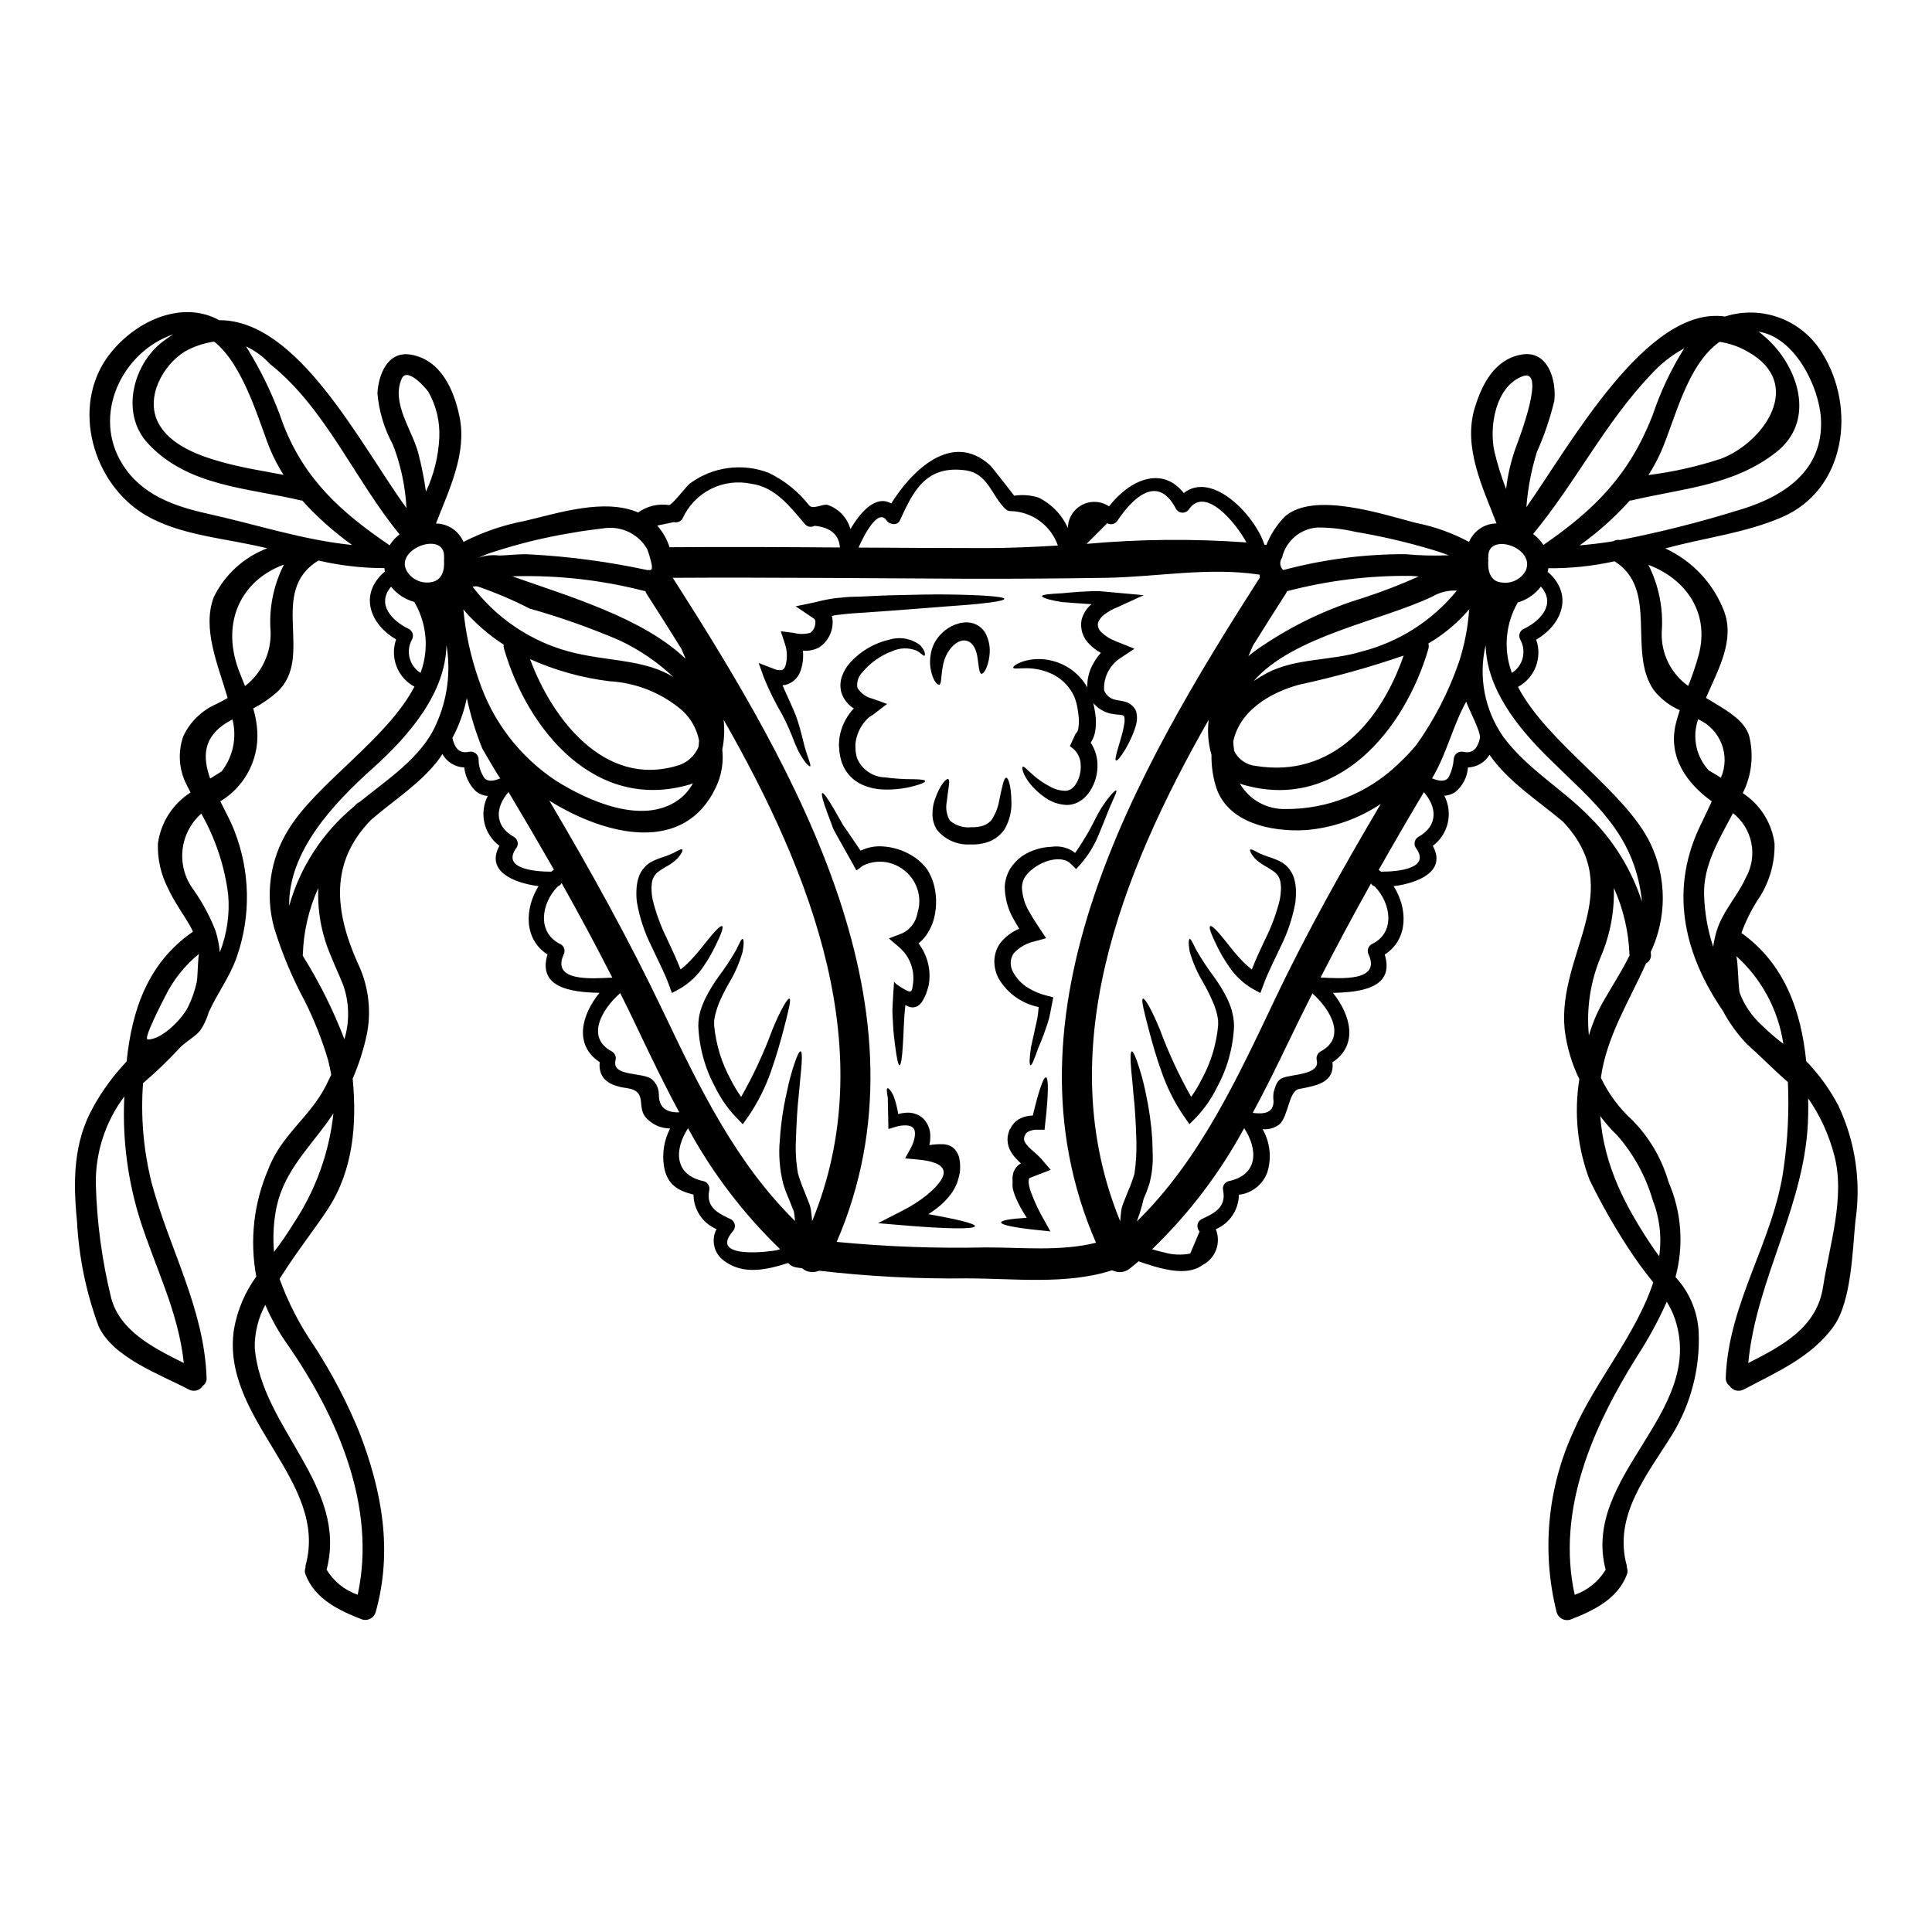 <?xml version="1.0" encoding="UTF-8"?>
<!-- Uploaded to: SVG Repo, www.svgrepo.com, Generator: SVG Repo Mixer Tools -->
<svg fill="#000000" width="800px" height="800px" version="1.1" viewBox="144 144 512 512" xmlns="http://www.w3.org/2000/svg">
 <g>
  <path d="m631.2 437.04c4.496 9.531 6.062 20.184 4.496 30.609-0.758 7.559-1.027 21.129-5.688 27.738-5.797 8.211-15.254 12.273-23.918 16.852v-0.004c-1.312 0.703-2.941 0.277-3.742-0.977-0.684-0.5-1.059-1.32-1-2.164 0.676-19.941 12.758-36.242 15.352-55.586 1.082-7.531 1.453-15.152 1.109-22.754-3.738-3.223-7.207-6.824-10.863-10.078v0.004c-2.535-2.648-4.691-5.633-6.41-8.871-9.695-14.168-14.355-30.91-6.254-48.355 1.055-2.273 2.273-4.684 3.356-7.086-6.664-4.793-11.648-11.754-9.531-20.559 0.297-1.219 0.676-2.41 1.055-3.602v0.004c-2.707-1.18-5.082-3.016-6.91-5.336-7.043-10.234 1.438-26.684-10.375-34.129-5.762 1.277-11.648 1.895-17.551 1.844-0.039 0.336-0.102 0.668-0.188 1 0.078 0.055 0.16 0.055 0.242 0.137 6.664 6.016 3.519 13.84-3.277 17.793 1.695 4.793-0.352 10.102-4.82 12.516 7.828 15.004 28.574 27.684 35.16 41.633 4.281 9.051 4.293 19.543 0.027 28.602 0.027 0.219 0.047 0.438 0.051 0.656 0.094 0.984-0.422 1.926-1.301 2.379-4.328 9.754-10.453 19.285-11.973 30.309 2.027 4.254 4.859 8.07 8.344 11.242 4.512 4.578 7.809 10.211 9.59 16.387 3.453 7.945 4.102 16.828 1.844 25.191 3.699 3.992 5.875 9.16 6.144 14.598 0.402 9.586-2.062 19.074-7.082 27.25-6.582 10.594-15.629 21.398-11.973 34.637 0.031 0.199 0.047 0.398 0.055 0.598 0.211 0.59 0.191 1.238-0.055 1.816-2.492 6.477-8.855 9.531-15.059 11.918h-0.004c-1.512 0.41-3.074-0.465-3.519-1.969-4.043-16.094-2.438-33.086 4.547-48.137 5.391-12.621 16.605-25.586 21.051-39.328-2.414-2.941-4.656-6.016-6.719-9.211-3.75-5.762-7.144-11.75-10.16-17.934-3.223-8.5-4.156-17.703-2.707-26.68-2.031-4.156-3.348-8.625-3.898-13.219-1.969-20.234 16.902-36.676-0.461-55.043-6.445-5.445-14.562-10.594-19.449-17.711-1.207 2.023-3.359 3.289-5.715 3.363-0.176 2.543-1.391 4.902-3.359 6.523-0.867 0.574-1.863 0.91-2.898 0.977 2.371 4.578 1.074 10.199-3.062 13.273 3.711 6.746-3.789 9.84-10.371 10.699 3.762 5.902 3.938 14.086-2.363 18.105 2.68 8.746-6.07 10.02-13.734 10.156 4.723 5.852 6.824 13.816-0.109 18.395 0.543 5.281-3.871 6.148-8.855 7.086-2.789 0.543-2.754 7.086-5.203 9.371v-0.004c-1.27 0.984-2.867 1.441-4.465 1.273 1.988 3.481 2.441 7.633 1.246 11.457-1.188 3.242-4.102 5.539-7.531 5.934-0.051 3.988-2.453 7.57-6.121 9.129 1.477 3.606-0.062 7.746-3.543 9.508-4.359 3.25-11.703 0.789-16.926-1.004-0.758 0.648-1.516 1.301-2.332 1.926h0.004c-1.172 0.953-2.766 1.199-4.168 0.648-0.188-0.051-0.367-0.113-0.547-0.188-12.027 3.902-26.082 2.137-38.492 2.137h0.004c-13.059 0.164-26.117-0.512-39.09-2.031-0.082 0.027-0.16 0.055-0.273 0.082h0.004c-1.406 0.551-3 0.301-4.172-0.648-0.023-0.027-0.078-0.055-0.105-0.082-0.488-0.082-1.004-0.133-1.492-0.215v-0.004c-0.852-0.109-1.633-0.531-2.195-1.18-5.688 1.816-11.836 3.223-16.902-0.516h0.004c-2.738-1.879-3.637-5.512-2.086-8.449-3.676-1.566-6.074-5.164-6.098-9.156-4.144-1.027-7.016-2.652-7.828-7.477v-0.004c-0.543-3.438 0.023-6.957 1.625-10.047-2.305-0.008-4.508-0.934-6.121-2.574-3.148-2.953 0.621-7.34-5.555-8.156-4.606-0.621-7.394-2.57-6.988-6.852-6.906-4.551-4.82-12.512-0.055-18.367-7.668-0.133-16.418-1.41-13.777-10.156-6.297-4.012-6.098-12.203-2.363-18.105-6.582-0.867-14.082-3.938-10.375-10.699l0.004 0.004c-4.125-3.055-5.434-8.652-3.086-13.219-1.211-0.074-2.363-0.551-3.277-1.352-1.668-1.668-2.711-3.859-2.953-6.203-2.422-0.07-4.629-1.418-5.797-3.543-0.297 0.395-0.539 0.84-0.84 1.246-4.848 6.508-11.934 10.883-18.039 16.168-11.109 11.324-9.617 24.27-3.656 37.785 2.816 5.723 3.734 12.195 2.625 18.477-0.844 4.234-2.144 8.363-3.871 12.32 1.137 11.973 0.188 24.137-6.504 34.484-3.223 4.957-8.559 11.703-12.867 18.609 2.262 6.242 5.312 12.168 9.078 17.633 4.781 7.336 8.844 15.109 12.137 23.223 5.961 15.523 8.805 31.18 4.254 47.461-0.434 1.5-1.988 2.375-3.496 1.969-6.231-2.387-12.594-5.445-15.086-11.918-0.254-0.578-0.266-1.23-0.027-1.816-0.02-0.199-0.012-0.398 0.027-0.598 6.227-22.535-22.594-38.812-18.965-62.648 0.887-5.031 2.906-9.793 5.906-13.926-1.789-9.598-0.676-19.508 3.195-28.469 3.441-9.129 11.02-13.707 15.309-22.211 0.461-0.922 0.895-1.844 1.355-2.789-0.242-1.301-0.488-2.598-0.84-3.938h-0.004c-1.594-5.379-3.664-10.609-6.18-15.625-3.309-6.144-6.012-12.598-8.066-19.266-2.473-8.816-1.137-18.266 3.684-26.055 7.418-12.27 26.113-23.945 33.457-37.977-4.481-2.406-6.539-7.719-4.852-12.516-6.777-3.922-9.953-11.75-3.262-17.762 0.082-0.066 0.176-0.121 0.27-0.168-0.055-0.324-0.082-0.676-0.109-0.973v0.004c-5.883 0-11.75-0.676-17.48-2.012-13.625 8.289-0.816 25.543-10.996 34.891v-0.004c-1.914 1.691-4.027 3.141-6.297 4.309 0.465 1.566 0.793 3.172 0.977 4.797 0.469 3.887-0.199 7.828-1.922 11.344-1.719 3.519-4.422 6.465-7.777 8.48 1.355 2.707 2.789 5.336 3.711 7.746 4.223 10.723 4.457 22.605 0.66 33.488-1.844 5.305-5.148 9.617-7.422 14.625h-0.004c-0.496 1.738-1.262 3.383-2.273 4.879-1.516 1.816-3.957 2.981-5.578 4.766-3 3.25-6.195 6.316-9.566 9.184-0.656 8.875 0.113 17.801 2.277 26.434 4.66 17.445 13.926 33.238 14.562 51.605 0.086 0.852-0.297 1.68-1.004 2.164-0.785 1.258-2.41 1.684-3.711 0.977-7.363-3.902-20.23-8.449-23.941-16.852-3.277-8.906-5.195-18.258-5.688-27.734-1.059-10.629-1.004-21.074 4.496-30.605l-0.004-0.004c2.391-4.254 5.297-8.191 8.66-11.727 1.383-13.543 5.582-26.141 17.582-34.402-0.215-0.488-0.461-0.949-0.703-1.41-1.898-3.332-4.359-6.637-5.93-10.133l-0.004 0.004c-1.871-3.648-2.785-7.711-2.656-11.809 0.754-5.566 3.922-10.52 8.66-13.539-0.355-0.703-0.703-1.359-1.059-2.059-2.047-3.988-2.359-8.645-0.867-12.867 1.797-3.824 4.93-6.859 8.805-8.535 1.027-0.516 2.004-1.031 2.953-1.574-2.602-8.914-6.828-18.395-3.684-26.738 2.906-5.957 7.973-10.586 14.168-12.945-1.301-0.301-2.629-0.625-4.012-0.895-9.641-2.035-21.207-3.117-29.629-8.777-13.273-8.91-18.5-29.363-7.535-42.508 7.234-8.695 19.125-13.434 28.445-8.266 20.965-0.105 37.391 32.941 49.621 49.785l0.004 0.004c-0.293-5.766-1.512-11.445-3.602-16.824-2.285-4.191-3.676-8.812-4.09-13.566 0.273-4.961 2.68-11.324 8.855-10.27 8.02 1.383 11.484 9.445 12.922 16.551 1.969 9.727-2.848 19.34-6.258 28.199 3.18 0.039 6.035 1.953 7.285 4.875 5.117-2.617 10.582-4.484 16.227-5.555 9.129-2.137 21.047-6.066 30.066-2.246 2.344-1.676 5.246-2.383 8.098-1.969 0.844 0.188 4.723-5.117 5.664-5.742 6-4.402 13.82-5.461 20.773-2.812 4.219 2.008 7.91 4.973 10.781 8.656 1 1.18 3.629-0.488 4.898-0.133h0.004c2.949 1.012 5.211 3.414 6.039 6.422 2.68-4.633 6.797-9.156 10.809-6.801 5.117-8.207 15.875-19.504 26.195-10.129 0.516 0.461 6.391 8.047 6.391 8.07v-0.004c2.152-0.328 4.348-0.16 6.422 0.488 3.465 1.691 6.227 4.551 7.801 8.074 0.035-2.574 1.473-4.918 3.75-6.117 2.277-1.199 5.023-1.055 7.164 0.375 5.512-7.086 14.059-10.809 19.801-3.523 7.559-5.961 18.852 5.902 21.371 13.68l0.516 0.082 0.004 0.004c1.113-2.828 2.789-5.402 4.926-7.562 7.668-6.715 25.949-0.566 34.59 1.68 4.957 0.973 9.742 2.68 14.195 5.066 1.234-2.938 4.098-4.863 7.285-4.906-3.684-9.59-8.938-20.207-5.769-30.633 1.922-6.297 5.281-12.895 12.434-14.113 7.043-1.215 9.262 6.934 8.641 12.301l-0.004-0.004c-1.117 4.637-2.66 9.16-4.606 13.516-1.473 4.754-2.406 9.66-2.789 14.625 11.566-16.336 31.883-53.5 52.633-50.52 4.773-1.527 9.926-1.391 14.613 0.387s8.637 5.09 11.199 9.395c9.02 14.465 6.258 36.16-10.809 43.445-9.695 4.144-19.879 5.309-29.984 8.02-0.273 0.055-0.543 0.137-0.84 0.215 7.16 3.293 12.75 9.254 15.574 16.609 2.926 7.828-1.598 15.547-4.793 23 0.84 0.516 1.73 1.055 2.652 1.598 3.25 1.969 7.723 4.633 8.805 8.535v-0.004c1.262 5.078 0.652 10.441-1.707 15.113 4.625 3.008 7.703 7.883 8.426 13.352 0.117 5.449-1.516 10.797-4.66 15.25-1.664 2.664-3.043 5.496-4.117 8.453 11.484 8.207 15.82 20.723 17.172 34.023h0.004c0.555 0.5 1.07 1.043 1.543 1.625 2.731 3.086 5.078 6.492 6.988 10.141zm-4.066 47.98c1.68-11.02 5.961-23.918 2.93-35-1.402-5.348-3.731-10.41-6.879-14.957 0.027 1.438 0.027 2.875 0 4.305-0.328 23.484-13.734 43.152-15.875 65.848 8.965-4.551 18.176-9.371 19.824-20.195zm-22.59-205.76c11.676-3.387 22.828-10.234 22.023-24.348-0.488-8.344-6.824-21.512-16.531-23.027 1.254 0.945 2.43 1.988 3.523 3.113 7.477 7.828 11.215 20.969 1.137 28.852-11.352 8.91-24.867 9.562-38.41 12.785-0.117 0.012-0.234 0.012-0.352 0-3.988 4.434-8.445 8.422-13.301 11.891 2.926-0.242 5.875-0.594 8.855-1.082h0.004c0.559-0.34 1.227-0.457 1.867-0.328 10.531-2.055 20.941-4.68 31.188-7.863zm12.051 141.37h0.004c-1.332-9-5.769-17.25-12.539-23.324 0.543 0.461 0.543 8.562 1.031 9.965v0.004c1.227 3.156 3.164 5.992 5.66 8.289 1.832 1.816 3.785 3.504 5.848 5.059zm-16.531-155.05c11.434-4.359 22.32-19.938 7.086-28.387l0.004-0.004c-2.297-1.328-4.824-2.211-7.449-2.602-8.617 6.121-11.617 20.074-15.469 29.012v0.004c-0.969 2.18-2.102 4.285-3.383 6.297 6.531-0.828 12.969-2.277 19.223-4.332zm6.637 110.93 0.004-0.004c3.184-5.746 1.727-12.953-3.441-17.012-3.629 6.852-7.871 13.707-7.664 21.59 0.125 4.695 0.938 9.352 2.41 13.812 0.207-1.418 0.516-2.82 0.922-4.195 1.605-5.242 5.59-9.301 7.781-14.203zm-6.66-26.371 0.004-0.004c2.606-5.949-0.082-12.883-6.016-15.523-1.656 4.723-0.551 9.973 2.871 13.625 0.109 0.055 0.242 0.105 0.395 0.188 0.859 0.5 1.809 1.094 2.758 1.691zm-5.879-32.535c3.035-11.293-3.523-20.258-13.328-23.914l0.004-0.004c2.769 5.473 3.992 11.594 3.543 17.711-0.258 5.676 2.383 11.094 7.012 14.387 1.078-2.68 2.004-5.418 2.777-8.203zm-24.648 242.41c-6.477-25.027 26.488-41.496 18.418-66.336v-0.004c-0.559-1.641-1.305-3.215-2.219-4.688-2.242 5.019-4.875 9.855-7.871 14.465-11.781 18.824-21.453 40.793-16.531 63.195 3.43-1.195 6.332-3.547 8.215-6.656zm14.191-83.078h0.004c0.719-5.074 0.113-10.242-1.762-15.012-1.848-6.305-5.055-12.129-9.398-17.062-1.633-1.57-3.129-3.281-4.477-5.102 1.027 13.219 6.637 24.082 14.328 35.375 0.426 0.613 0.883 1.18 1.316 1.777zm-1.785-222.78 0.004-0.004c2.082-6.266 4.91-12.258 8.422-17.848-3.312 1.809-6.301 4.16-8.832 6.957-12.164 12.762-20.016 28.734-31.23 42.258 1.078 0.793 2.008 1.773 2.734 2.902 13.77-9.465 22.816-18.703 28.914-34.305zm-2.789 128.88c-0.027-0.395-0.055-0.754-0.109-1.18-2.219-17.277-12.84-25.352-24.324-36.676-9.02-8.828-16.711-18.895-16.984-30.199v-0.004c-1.969 8.383-0.273 17.211 4.66 24.27 6.418 8.66 15.629 13.734 23 21.344 6.316 6.262 11.035 13.945 13.766 22.41zm-3.25 14.113c0-0.082-0.055-0.137-0.055-0.215-0.23-6.094-1.641-12.082-4.144-17.637 0.188 6.223-0.977 12.414-3.414 18.148-2.797 6.609-3.898 13.82-3.195 20.965 0.887-3.055 2.125-6 3.684-8.777 2.312-4.098 5.047-8.215 7.133-12.52zm-28.254-86.383c4.688-2.191 8.805-6.715 4.723-11.32h0.004c-1.539 2.035-3.695 3.519-6.148 4.223-0.027 0.055-0.027 0.082-0.055 0.137-3.215 5.652-3.762 12.438-1.488 18.527 2.949-1.871 3.938-5.715 2.246-8.777-0.57-0.98-0.246-2.238 0.727-2.824zm-1.816-48.461c0.676-1.816 8.047-20.938 1.73-18.605-7.258 2.707-8.988 13.461-7.477 20.098h0.004c0.797 3.332 1.82 6.609 3.062 9.805 0.441-3.871 1.348-7.676 2.691-11.332zm2.492 32.996c2.848-6.297-10.32-10.484-9.887-3.543 0 0.137-0.055 0.215-0.055 0.328 0 0.109 0.055 0.215 0.055 0.352-0.215 2.574 0.395 5.715 3.578 5.93 2.547 0.383 5.066-0.855 6.32-3.102zm-12.113 44.387c0.395-1.574-3.062-7.91-3.629-9.75-3.543 6.336-5.176 13.895-9.055 20.34 1.492 0.594 3.578 1.18 4.473-0.434v0.004c0.719-1.449 1.148-3.023 1.273-4.633 0.016-0.629 0.316-1.219 0.816-1.602s1.145-0.516 1.758-0.367c2.789 0.586 3.781-1.285 4.363-3.559zm-5.582-20.125c1.496-4.562 2.414-9.297 2.738-14.086-3.07 3.602-6.727 6.66-10.809 9.051 0.125 0.469 0.125 0.965 0 1.434-6.297 21.59-24.27 43.316-49.242 35.949-0.273-0.082-0.488-0.188-0.73-0.273h-0.004c2.492 4.293 7.121 6.887 12.082 6.769 11.098 0.086 21.785-4.16 29.797-11.836 1.746-1.605 3.383-3.324 4.902-5.148 4.777-6.711 8.57-14.07 11.254-21.859zm-0.516-19.043c-2.273-0.129-4.535 0.418-6.496 1.574-13.816 6.555-36.891 10.402-47.379 22.398 1.176-0.797 2.398-1.527 3.656-2.191 7.586-3.938 16.926-3.148 24.977-5.637h0.004c9.922-2.539 18.766-8.199 25.227-16.145zm-2.109-9.371c-0.328-0.109-0.625-0.191-1.031-0.355-1.137-0.395-2.301-0.789-3.469-1.137h0.004c-6.68-1.992-13.473-3.57-20.344-4.723-3.273-0.766-6.629-1.148-9.992-1.137-4.562 0.301-8.383 3.562-9.398 8.016-0.73 1.004-0.605 2.391 0.293 3.246 0.027-0.023 0.055 0 0.082 0 10.543-2.812 21.406-4.223 32.316-4.195 3.832 0.363 7.684 0.461 11.527 0.285zm-8.109 74.648c5.414-3.035 4.848-8.02 1.465-11.863-4.066 6.824-8.055 13.695-11.973 20.613 0.215 0.133 0.395 0.301 0.621 0.461 4.551 0 13.383-0.812 9.156-6.418h-0.004c-0.562-0.973-0.234-2.219 0.734-2.793zm0.082-69.02c-0.789-0.082-1.52-0.133-2.113-0.16-11.059-0.121-22.082 1.246-32.777 4.062-0.102 0.27-0.234 0.523-0.391 0.762-2.844 4.441-5.742 9.016-8.641 13.676-0.395 0.895-0.789 1.816-1.18 2.754v0.004c1.254-1.051 2.574-2.019 3.953-2.898 8.168-5.473 17.105-9.699 26.516-12.543 4.973-1.633 9.855-3.519 14.633-5.652zm-12.496 97.461c6.504-3.008 5.148-10.969 0.816-15.352l-0.004 0.004c-0.402-0.125-0.738-0.395-0.949-0.762-4.606 8.234-9.059 16.543-13.355 24.922 5.606 0.297 15.902 1.027 12.758-6.043v0.004c-0.531-0.973-0.211-2.191 0.734-2.773zm-13.543 28.441c7.019-3.684 2.754-11.074-2.113-15.414-2.137 4.254-4.277 8.535-6.336 12.84-3.035 6.34-6.148 12.648-9.48 18.824 2.441 0.301 5.609 0.355 5.512-3.246l-0.008 0.004c-0.102-0.777-0.082-1.562 0.055-2.332 0.434-1.332 0.73-2.875 2.113-3.578 2.363-1.18 10.266-0.812 9.289-4.793h0.004c-0.219-0.898 0.176-1.832 0.969-2.301zm16.008-65.633h-0.004c-5.918 3.965-12.754 6.352-19.852 6.938-8.992 0.543-21.254-1.816-24.008-12.105l-0.004-0.004c-0.703-2.547-1.043-5.184-1-7.828-0.875-3.023-1.125-6.191-0.734-9.316-23.457 41.145-41.824 88.09-23.457 132.91 0.055-0.539 0.082-1.082 0.137-1.625l0.16-1.301v0.004c0.09-0.617 0.266-1.219 0.516-1.789l-0.109 0.215c0.434-1.059 0.844-2.113 1.273-3.195l0.004 0.004c0.496-1.117 0.941-2.254 1.324-3.414 0.16-0.543 0.355-1.004 0.488-1.574 0.418-2.914 0.582-5.859 0.488-8.801-0.137-4.523-0.355-8.641-0.758-12.078-0.273-3.469-0.621-6.297-0.73-8.289s-0.027-3.09 0.273-3.172 0.816 0.949 1.465 2.816h-0.008c0.926 2.656 1.668 5.371 2.223 8.129 0.902 4.094 1.488 8.25 1.758 12.434 0.055 1.215 0.082 2.438 0.109 3.68 0.113 2.719-0.188 5.441-0.891 8.07-0.434 1.355-0.941 2.688-1.52 3.984-0.461 2.027-1.062 4.019-1.801 5.961 16.633-16.281 26.57-37.785 36.543-58.754 8.453-17.797 18.098-34.969 28.117-51.902zm6.047-39.309c-9.039 3.113-18.258 5.684-27.602 7.691-7.801 2.086-15.871 6.961-17.551 15.086 0.055 0.789 0.133 1.598 0.242 2.469 1.082 2.227 3.234 3.734 5.695 3.988 20.227 3.332 33.23-11.863 39.215-29.234zm-38.113-20.66c-0.027-0.242-0.027-0.516-0.055-0.789-13.707-2.059-27.031 0.621-40.738 0.84-12.352 0.195-24.711 0.277-37.082 0.242-25.898-0.105-51.82-0.395-77.742-0.242 0.055 0.082 0.137 0.137 0.191 0.219 32.586 50.977 69.641 114.9 43.297 175.77v0.004c13.09 1.262 26.238 1.75 39.387 1.465 9.566-0.027 19.938 1.109 29.336-1.246-26.531-60.945 10.578-124.95 43.219-175.98 0.055-0.098 0.117-0.188 0.188-0.273zm-8.289 159.95c7.988-1.648 7.801-8.5 4.144-14.055-6.434 11.891-14.664 22.719-24.402 32.098 1.027 0.301 2.059 0.594 3.086 0.812v-0.004c2.277 0.68 4.688 0.789 7.019 0.328 0.84-1.969 1.648-3.902 2.492-5.852h-0.004c-0.434-0.449-0.645-1.07-0.566-1.691 0.074-0.621 0.43-1.176 0.961-1.504 3.148-1.516 6.746-2.981 5.848-7.637h0.004c-0.297-1.082 0.336-2.199 1.418-2.496zm4.766-169.25c-2.953-5.445-10.914-14.898-15.191-8.91-0.367 0.617-1.031 0.996-1.746 0.996-0.719 0-1.383-0.379-1.75-0.996-5.117-9.938-12.164-1.898-15.469 3.062-0.562 0.953-1.789 1.281-2.754 0.73-1.844 1.816-3.656 3.629-5.473 5.473 14.098-1.273 28.27-1.398 42.387-0.375zm-49.988 0.816h0.004c-1.859-5.367-6.859-9.016-12.539-9.148-0.895 0.023-1.438-0.598-2.004-1.219-3.035-3.332-4.305-8.75-9.777-9.562-10.836-1.547-14.113 5.82-17.555 13.246-0.676 1.488-2.754 1.137-3.543 0-2.219-3.332-5.988 3.957-7.418 7.203 11.27 0.055 22.512 0.137 33.773 0.137 6.262 0 12.652-0.297 19.074-0.676zm-57.75 0.516c-0.273-3.418-2.492-5.336-6.719-5.769h0.004c-0.801 0.457-1.809 0.324-2.465-0.328-3.902-4.551-7.871-9.941-14.328-10.809-3.629-0.773-7.414-0.285-10.727 1.391-3.312 1.676-5.949 4.438-7.477 7.82-0.469 0.797-1.41 1.184-2.301 0.949-1.465 0.301-2.926 0.594-4.418 0.922 1.477 1.668 2.59 3.621 3.281 5.742 15.07-0.129 30.105-0.047 45.164 0.062zm-7.379 178.54c18.395-44.828 0.027-91.773-23.453-132.91l-0.004-0.004c0.301 2.641 0.18 5.309-0.352 7.91 0.379 3.394-0.195 6.824-1.656 9.914-8.266 17.711-28.688 13.246-44.18 3.629 10.863 18.367 21.184 36.977 30.367 56.285 9.422 19.797 19.121 39.754 34.75 55.105-0.027-0.352-0.055-0.699-0.105-1.055l-0.137-1.055v-0.004c-0.051-0.168-0.086-0.34-0.105-0.516l-0.109-0.242c-0.395-0.977-0.789-1.969-1.18-2.981-0.582-1.293-1.078-2.625-1.488-3.984-0.977-3.836-1.277-7.812-0.895-11.75 0.27-4.188 0.879-8.348 1.816-12.434 0.547-2.758 1.277-5.473 2.191-8.129 0.648-1.871 1.18-2.871 1.492-2.816 0.312 0.051 0.395 1.18 0.27 3.172-0.125 1.992-0.461 4.82-0.754 8.289-0.395 3.441-0.621 7.559-0.758 12.078h-0.008c-0.148 2.945 0.035 5.898 0.543 8.801 0.133 0.57 0.324 1.031 0.488 1.574 0.375 1.16 0.809 2.297 1.301 3.414 0.395 1 0.812 2.004 1.18 2.981l0.078 0.215c0.184 0.508 0.316 1.035 0.395 1.574l0.16 1.301c0.074 0.555 0.125 1.102 0.152 1.641zm-9.371 7.668c0.301-0.082 0.598-0.188 0.895-0.273h-0.004c-9.723-9.371-17.953-20.18-24.402-32.043-3.633 5.551-3.793 12.379 4.168 14.027 1.074 0.305 1.711 1.41 1.438 2.496-0.922 4.656 2.707 6.121 5.824 7.637 0.539 0.324 0.895 0.879 0.973 1.5 0.078 0.625-0.137 1.25-0.578 1.695-6.492 7.641 10.766 5.219 11.688 4.957zm-20.719-133.43c0.051-0.539 0.105-1.082 0.133-1.598v-0.004c-0.59-3.066-2.141-5.863-4.434-7.981-5.426-4.648-12.23-7.379-19.363-7.773-7.25-0.898-14.328-2.867-20.996-5.852 5.902 15.953 19.746 33.941 38.871 28.277 2.629-0.672 4.777-2.559 5.785-5.078zm-1.492 9.703c-0.273 0.082-0.543 0.215-0.812 0.301-25 7.367-42.988-14.359-49.246-35.949-0.113-0.359-0.148-0.738-0.109-1.109-3.977-2.578-7.57-5.703-10.672-9.289 0.598 6.324 1.961 12.555 4.062 18.555 3.633 11.023 10.891 20.492 20.586 26.871 8.367 5.227 22.727 11.781 32.273 5.066h0.004c1.617-1.176 2.953-2.691 3.914-4.445zm-1.949-33.02c-0.355-0.867-0.703-1.707-1.059-2.519-3.086-5.012-6.203-9.887-9.238-14.625-0.137-0.234-0.254-0.48-0.352-0.734-11.27-2.938-22.895-4.277-34.539-3.981-0.238 0-0.484 0.027-0.727 0.027 15.305 5.406 34.672 11.066 45.914 21.848zm-7.086 115.32c-0.078 4.039 2.469 4.961 5.418 4.902-3.938-7.285-7.531-14.766-11.078-22.211-1.488-3.148-3.008-6.297-4.578-9.398-4.902 4.305-9.238 11.781-2.164 15.492v0.004c0.789 0.473 1.168 1.414 0.922 2.301-1.113 4.5 7.504 3.035 9.695 5.117 1.098 0.957 1.742 2.336 1.77 3.793zm-2.519-138.82c0.598 0.137 0.758-0.395 0.676-1.18 0.004-0.039-0.004-0.074-0.023-0.109-0.293-1.477-0.711-2.922-1.246-4.328-2.262-3.844-6.566-6-10.996-5.512-2.981 0.355-5.961 0.73-8.91 1.273h-0.004c-7.035 1.148-13.973 2.832-20.75 5.039-1.363 0.406-2.695 0.922-3.977 1.543 1.77-0.609 3.652-0.805 5.508-0.57 2.707-0.078 5.512-0.488 8.234-0.297 10.414 0.566 20.766 1.953 30.961 4.148 0.172-0.027 0.344-0.031 0.512-0.004zm-17.23 22.512c7.641 1.574 16.797 1.574 23.648 5.879-4.238-4-9.082-7.301-14.355-9.777-7.731-3.312-15.668-6.113-23.758-8.398-4.438-2.269-9.023-4.223-13.734-5.852-0.469-0.078-0.945-0.059-1.41 0.055 7.254 9.527 17.82 15.984 29.609 18.094zm-5.512 79.449c-3.148 7.125 7.34 6.336 12.922 6.043-4.305-8.453-8.785-16.805-13.434-25.059-0.207 0.414-0.566 0.734-1.004 0.895-4.359 4.359-5.688 12.324 0.816 15.352 0.934 0.586 1.242 1.805 0.699 2.769zm-3.246-22.023c0.242-0.188 0.488-0.352 0.703-0.543-3.938-6.879-7.945-13.734-12.027-20.559-3.387 3.844-3.984 8.855 1.438 11.891 0.965 0.574 1.293 1.82 0.73 2.793-4.227 5.609 4.629 6.418 9.156 6.418zm-17.613-24.676c1.137 1 2.789 0.484 4.117-0.055-0.215 0-4.359-7.152-4.766-7.871-1.766-4.348-3.144-8.844-4.117-13.434-0.758 3.695-2.043 7.262-3.82 10.59 0.539 2.332 1.543 4.254 4.359 3.684h0.004c0.609-0.156 1.258-0.02 1.762 0.363 0.5 0.383 0.797 0.973 0.812 1.605-0.008 1.836 0.57 3.629 1.648 5.117zm-12.918-14.359v0.004c3-6.574 3.961-13.895 2.754-21.02-0.273 12.512-9.426 23.566-19.531 32.641-10.648 9.531-22.348 22.129-22.16 36.484 2.898-10.262 8.84-19.402 17.039-26.219 0.07-0.059 0.141-0.117 0.219-0.164 0.16-0.16 0.301-0.352 0.461-0.512 0.27-0.277 0.59-0.5 0.949-0.652 7.297-5.906 16.504-11.863 20.273-20.559zm2.137-43.934v0.004c-0.023-0.109-0.031-0.219-0.023-0.328 0.434-7.18-13.109-2.41-9.914 3.543 1.27 2.215 3.769 3.43 6.297 3.059 3.148-0.395 3.793-3.223 3.606-5.93v-0.004c0-0.113 0.012-0.23 0.039-0.34zm-4.82-17.742c2.098-4.492 3.301-9.352 3.539-14.301 0.203-4.266-0.812-8.496-2.922-12.203-0.648-0.898-5.582-6.691-7.047-3.418-2.844 6.418 2.816 13.625 4.387 19.68h0.004c0.875 3.375 1.559 6.793 2.043 10.242zm-1.434 48.02c2.273-6.102 1.715-12.902-1.52-18.555-0.051-0.082-0.051-0.164-0.105-0.242-2.441-0.645-4.609-2.059-6.176-4.039-3.938 4.578 0.133 9.055 4.793 11.242 0.953 0.582 1.277 1.812 0.73 2.789-1.695 3.078-0.695 6.945 2.281 8.812zm-8.184-33.805c0.688-1.121 1.582-2.102 2.629-2.898-11.863-14.414-19.641-33.508-34.344-45.152-1.797-1.949-3.949-3.531-6.344-4.66 4.09 6.531 7.414 13.512 9.914 20.801 5.691 14.582 15.391 23.25 28.148 31.918zm-8.473 278.11c5.094-23.375-5.473-47.484-18.715-66.473h-0.004c-2.273-3.238-4.211-6.707-5.769-10.348-1.902 3.527-2.863 7.484-2.789 11.488 1.844 21.254 24.797 36.605 19.043 58.699v-0.004c1.879 3.109 4.793 5.461 8.234 6.637zm-3.519-147.21c1.406-4.688 1.301-9.703-0.301-14.332-0.867-2.246-3.844-8.613-4.723-11.59-1.461-4.566-2.102-9.352-1.898-14.141-2.512 5.519-3.902 11.488-4.09 17.555 0 0.105-0.055 0.16-0.055 0.242l0.242 0.484h0.004c4.289 6.894 7.914 14.188 10.82 21.77zm-2.902 19.637c-0.566 0.867-1.18 1.703-1.785 2.574-5.555 7.574-12.027 13.871-13.574 23.77-0.562 3.43-0.695 6.914-0.391 10.375 1.855-2.414 3.582-4.93 5.172-7.527 5.828-8.738 9.457-18.758 10.578-29.203zm4.961-150.61v0.004c-4.828-3.449-9.273-7.406-13.25-11.809-0.09 0.012-0.18 0.012-0.266 0-14.25-3.387-30.016-3.684-40.633-15.141-7.312-7.871-3.957-20.883 3.902-26.926 0.949-0.73 1.895-1.383 2.844-1.969-13.543 4.606-21.695 21.344-13.461 34.457 5.039 8.047 13.543 11.074 22.434 13.055 12.801 2.82 25.426 7.019 38.43 8.32zm-21.617 22.941v0.004c-0.473-6.137 0.75-12.281 3.543-17.766-11.414 4.199-16.656 15.277-12.051 27.82 0.543 1.434 1.137 2.898 1.73 4.383 4.449-3.445 6.973-8.824 6.777-14.449zm3.441-41.523v0.004c-1.398-2.207-2.613-4.527-3.629-6.934-2.789-6.906-6.961-22.266-14.766-28.391-2.754 0.383-5.41 1.285-7.828 2.656-5.769 3.617-10.426 12.055-7.043 18.746 3.086 6.148 11.188 8.965 17.391 10.648 5.227 1.418 10.555 2.262 15.875 3.262zm-16.418 78.578c3.031-3.902 4.09-8.988 2.871-13.777-0.461 0.242-0.922 0.516-1.41 0.789-6.527 3.957-6.477 9.348-4.496 14.875 1.059-0.672 2.09-1.297 3.035-1.887zm-0.484 47.941c1.906-4.863 2.664-10.102 2.219-15.305-0.953-7.547-3.375-14.836-7.125-21.457-2.84 2.508-4.621 6-4.988 9.773-0.363 3.769 0.715 7.539 3.023 10.547 2.34 3.34 4.269 6.949 5.742 10.754 0.586 1.848 0.965 3.754 1.129 5.688zm-6.098 7.801c0.242-0.949 0.301-7.152 0.621-7.422v-0.004c-3.836 3.121-6.941 7.039-9.098 11.488-0.352 0.703-5.875 11.242-4.523 11.242 3.574 0 8.207-4.66 10.02-7.477 0.242-0.395 0.461-0.758 0.676-1.18l0.004-0.004c1.035-2.113 1.809-4.344 2.301-6.644zm-3.441 101.04c-1.434-13.625-7.609-25.355-11.727-38.383-3.09-10.02-4.473-20.484-4.09-30.961 0.027-0.434 0.027-0.871 0.055-1.305v0.004c-5.004 6.664-7.66 14.801-7.559 23.133 0.273 10.203 1.633 20.348 4.062 30.258 2.305 8.773 11.297 13.301 19.258 17.25z"/>
  <path d="m487.44 379.96c0.027 1.023-0.02 2.047-0.133 3.062-0.719 4.106-2.031 8.082-3.902 11.809-1.68 3.629-3.414 6.93-4.496 9.938l-0.898 2.387-2.059-1.109 0.004-0.004c-2.512-1.461-4.652-3.481-6.254-5.902-1.207-1.715-2.273-3.527-3.188-5.418-1.52-3.113-2.223-4.984-1.816-5.281 0.41-0.301 1.867 1.18 4.008 3.871 1.055 1.305 2.273 2.953 3.793 4.578l0.004 0.004c0.988 1.105 2.074 2.121 3.246 3.031 1.004-2.68 2.273-5.309 3.543-8.02v0.004c1.691-3.352 2.988-6.887 3.875-10.535 0.148-0.742 0.238-1.496 0.27-2.25 0.055-0.723 0.027-1.449-0.082-2.168-0.121-1.07-0.641-2.055-1.461-2.754-0.93-0.691-1.91-1.316-2.93-1.871-0.895-0.527-1.723-1.164-2.461-1.895-1.055-1.246-1.355-2.086-1.18-2.301 0.172-0.215 1.031 0.242 2.332 0.949h-0.004c0.777 0.355 1.574 0.672 2.387 0.945 1.277 0.375 2.512 0.883 3.684 1.516 1.668 1.043 2.863 2.695 3.328 4.606 0.227 0.922 0.359 1.863 0.391 2.809z"/>
  <path d="m470.85 413.63c0.102 0.734 0.164 1.477 0.188 2.219-0.234 5.734-1.793 11.332-4.551 16.363-1.398 2.856-3.215 5.484-5.391 7.801l-1.871 1.895-1.516-2.137c-2.527-3.723-4.543-7.769-5.984-12.031-1.355-3.762-2.273-7.125-3.035-9.914-1.488-5.606-2.332-8.965-1.816-9.184 0.516-0.215 2.301 2.848 4.527 8.234 2.277 6.144 5.039 12.098 8.266 17.801 1.047-1.445 1.969-2.977 2.754-4.578 2.438-4.406 3.93-9.266 4.391-14.277 0.055-0.566-0.027-0.949 0-1.41v0.004c-0.07-0.547-0.168-1.09-0.297-1.629-0.23-1-0.547-1.977-0.945-2.922-0.762-1.809-1.629-3.574-2.59-5.285-1.602-2.609-2.84-5.426-3.688-8.367-0.395-2.113-0.273-3.305 0-3.391 0.273-0.082 0.816 1.059 1.707 2.902h0.004c1.43 2.477 3.008 4.863 4.723 7.152 1.246 1.719 2.359 3.531 3.332 5.418 0.551 1.117 1.012 2.277 1.383 3.465 0.184 0.785 0.262 1.168 0.41 1.871z"/>
  <path d="m447.08 301.73-6.957 3.195-0.004 0.004c-1.188 0.461-2.309 1.082-3.332 1.84-0.867 0.586-1.516 1.445-1.844 2.441-0.07 0.93 0.316 1.836 1.031 2.438 1.039 0.961 2.254 1.715 3.574 2.223l0.977 0.395 4.117 1.652-3.578 2.383v-0.004c-2.961 1.852-4.676 5.176-4.469 8.66 0.5 1.25 1.586 2.176 2.898 2.469 0.395 0.133 1.383 0.215 2.492 0.488 0.676 0.148 1.309 0.453 1.84 0.895 0.535 0.449 0.965 1.012 1.25 1.648l0.027 0.055v0.055c0.316 1.242 0.281 2.547-0.109 3.766-0.246 0.879-0.555 1.738-0.922 2.57-0.559 1.305-1.199 2.574-1.922 3.797-1.219 1.969-2.059 2.981-2.387 2.844s-0.027-1.434 0.621-3.602c0.301-1.082 0.73-2.41 1.113-3.902 0.16-0.73 0.352-1.543 0.461-2.332h0.004c0.102-0.609 0.094-1.234-0.027-1.84-0.273-0.297-0.215-0.273-0.758-0.395h-0.004c-0.953-0.059-1.906-0.176-2.844-0.355-1.801-0.41-3.418-1.398-4.606-2.812 0.254 1.062 0.453 2.137 0.598 3.223 0.152 1.309 0.141 2.629-0.027 3.938-0.148 1.199-0.574 2.352-1.246 3.359 1.102 1.656 1.719 3.59 1.789 5.578 0.109 2.555-0.578 5.086-1.969 7.234-0.359 0.543-0.766 1.047-1.219 1.516l-0.539 0.516c-0.285 0.227-0.582 0.434-0.895 0.621-1.082 0.695-2.344 1.055-3.629 1.031-1.973-0.105-3.879-0.754-5.512-1.871-5.512-3.816-6.586-8.129-6.016-8.266 0.301-0.16 0.949 0.594 2.113 1.652l0.004 0.004c1.629 1.531 3.473 2.816 5.469 3.816 1.191 0.613 2.508 0.93 3.848 0.922 0.559-0.055 1.094-0.258 1.543-0.594 0.055-0.082 0.242-0.188 0.242-0.215l0.516-0.516c0.215-0.328 0.328-0.461 0.543-0.84 0.812-1.465 1.18-3.129 1.055-4.797-0.039-1.613-0.754-3.133-1.965-4.199l-0.895-0.676 1.516-3.305c0.027-0.078 0.105-0.027 0.133-0.105v-0.004c0.387-0.422 0.609-0.973 0.625-1.547 0.129-0.941 0.145-1.895 0.051-2.84-0.086-0.992-0.23-1.977-0.43-2.953-0.051-0.328-0.273-0.977-0.395-1.438-0.121-0.461-0.301-0.758-0.434-1.137-1.352-2.859-3.762-5.082-6.719-6.203-2.102-0.824-4.352-1.203-6.609-1.109-1.652 0.027-2.629 0.188-2.754-0.164-0.082-0.238 0.676-0.973 2.438-1.598v-0.004c2.562-0.824 5.305-0.898 7.91-0.215 3.93 0.98 7.285 3.527 9.289 7.047-0.062-1.973 0.363-3.93 1.246-5.691 0.633-1.246 1.418-2.41 2.332-3.465-1.109-0.605-2.125-1.371-3.008-2.273-1.754-1.672-2.543-4.121-2.086-6.504 0.426-1.613 1.344-3.055 2.629-4.117-0.598-0.027-1.18-0.055-1.707-0.109-2.246-0.188-4.496-0.297-6.176-0.461-3.387-0.539-5.281-1.18-5.227-1.574 0.055-0.395 2.004-0.594 5.387-0.758 1.707-0.16 3.578-0.352 6.043-0.461 1.289-0.098 2.582-0.125 3.871-0.082 1.383 0.133 2.871 0.242 4.387 0.395z"/>
  <path d="m439.8 353.5c0.328 0.273-0.73 2.031-2.086 5.387-0.676 1.68-1.461 3.738-2.492 6.176-1.148 2.871-2.769 5.531-4.793 7.871l-1.246 1.383-1.383-1.383c-2.109-2.141-6.769-1.328-10.184 1.383-0.809 0.605-1.508 1.348-2.059 2.195-0.469 0.828-0.719 1.758-0.734 2.707 0.109 2.344 0.816 4.621 2.059 6.609 0.789 1.41 1.68 2.789 2.602 4.172l1.758 2.625-3.035 0.844h0.004c-2.133 0.449-4.074 1.551-5.555 3.148-0.992 1.465-1.074 3.359-0.215 4.906 0.914 1.727 2.273 3.184 3.934 4.223 1.574 0.973 3.289 1.688 5.086 2.125l1.68 0.434-0.273 1.355c-0.273 1.383-0.516 2.707-0.789 3.938l0.004-0.004c-0.285 1.129-0.641 2.242-1.055 3.328-0.703 2.086-1.355 3.629-1.969 5.039-0.973 2.816-1.625 4.418-1.969 4.328-0.344-0.086-0.301-1.785 0.133-4.766 0.328-1.461 0.73-3.277 1.18-5.359 0.188-1.004 0.516-2.086 0.648-3.223 0.055-0.652 0.137-1.355 0.215-2.059h0.008c-4.434-0.887-8.285-3.617-10.59-7.508-0.754-1.391-1.156-2.941-1.18-4.523 0-1.73 0.531-3.422 1.516-4.848 1.332-1.711 3.09-3.047 5.094-3.871-0.434-0.703-0.867-1.41-1.273-2.141l-0.004-0.004c-1.648-2.711-2.535-5.816-2.57-8.988 0.082-1.703 0.586-3.359 1.461-4.82 0.859-1.309 1.953-2.449 3.227-3.363 2.309-1.484 4.977-2.316 7.723-2.41 2.219-0.34 4.481 0.246 6.254 1.629 1.438-2.059 2.574-3.938 3.578-5.664 1.242-2.219 2.301-4.551 3.301-6.148 2.043-3.18 3.746-4.941 3.992-4.723z"/>
  <path d="m415.5 445.08c0.027 0 0 0.105 0 0.105-0.074 0.172-0.113 0.355-0.113 0.543-0.051 0.566 0.242 1.215 1.137 2.164 0.895 0.949 2.141 1.816 3.469 3.25l0.395 0.488 2.059 2.387-2.957 1.137c-0.812 0.324-1.621 0.621-2.438 0.949-0.215 0.133-0.301 0.16-0.324 0.133-0.023-0.027 0 0.027-0.027 0.082l0.004 0.004c-0.078 0.309-0.113 0.625-0.109 0.941-0.055 0 0.082 0.488 0.082 0.73v0.004c0.113 0.672 0.293 1.332 0.539 1.969 0.953 2.559 2.121 5.031 3.496 7.394l1.652 2.981-3.09-0.328c-6.121-0.621-9.965-1.355-9.965-2.059 0-0.543 2.574-0.977 6.797-1.219-1.109-1.656-2.07-3.402-2.871-5.227-0.379-0.863-0.672-1.762-0.863-2.68l-0.055-0.816 0.027-0.395v-0.551c-0.062-0.523-0.047-1.055 0.051-1.574 0.105-0.832 0.453-1.613 1.004-2.246 0.266-0.324 0.586-0.602 0.945-0.812 0.066-0.047 0.141-0.086 0.219-0.109-0.434-0.395-0.895-0.84-1.328-1.328-0.688-0.715-1.254-1.539-1.68-2.438-0.469-1.043-0.648-2.195-0.516-3.332 0.07-0.52 0.203-1.027 0.395-1.516 0.078-0.164 0.051-0.137 0.188-0.461l0.184-0.23 0.242-0.461h0.004c0.324-0.523 0.723-0.996 1.18-1.41 0.387-0.328 0.812-0.602 1.273-0.812 1.008-0.449 2.094-0.691 3.199-0.707 1.488-6.297 2.812-10.266 3.492-10.105 0.758 0.137 0.625 5.012-0.215 12.328l-0.16 1.543h-1.785l-0.008 0.004c-0.906-0.062-1.816 0.125-2.629 0.543-0.145 0.086-0.277 0.195-0.391 0.32-0.109 0.109-0.027 0.055-0.16 0.137l-0.215 0.484z"/>
  <path d="m410.68 350.11c0.566 0.023 1.301 2.301 1.355 6.297 0.113 2.57-0.516 5.121-1.816 7.34-0.969 1.445-2.348 2.566-3.953 3.227-1.633 0.621-3.375 0.898-5.117 0.812-3.426 0.215-6.746-1.254-8.887-3.934-0.816-1.336-1.215-2.883-1.141-4.445 0.016-1.191 0.223-2.371 0.617-3.496 1.328-3.902 3.031-5.688 3.543-5.445 0.621 0.242-0.027 2.629-0.395 6.094v0.004c-0.324 1.691-0.016 3.445 0.863 4.93 1.594 1.328 3.656 1.957 5.715 1.73 1.066 0.031 2.133-0.113 3.152-0.43 0.836-0.293 1.574-0.809 2.141-1.488 1.051-1.578 1.75-3.359 2.059-5.227 0.754-3.559 1.188-5.969 1.863-5.969z"/>
  <path d="m410.16 302.71c0 0.621-5.473 1.305-14.41 1.926-4.469 0.352-9.805 0.754-15.742 1.215-2.981 0.219-6.125 0.438-9.348 0.652-1.648 0.078-3.195 0.297-4.793 0.461v0.004c-0.484 0.055-0.965 0.145-1.434 0.266 0.055 0.16 0.098 0.324 0.133 0.488 0.238 1.52 0.02 3.074-0.621 4.473-0.602 1.332-1.551 2.473-2.758 3.301-1.273 0.723-2.734 1.051-4.199 0.949-0.082 0-0.137-0.027-0.215-0.027 0.203 1.898-0.039 3.82-0.703 5.609-0.672 1.75-2.16 3.059-3.984 3.492-0.234 0.043-0.469 0.066-0.703 0.082 0.922 2.25 2.031 4.445 2.875 6.477l-0.004-0.004c0.621 1.418 1.145 2.875 1.574 4.363 0.395 1.355 0.676 2.574 0.977 3.711 0.949 4.227 2.332 6.719 1.871 6.934-0.301 0.105-2.223-1.652-4.066-6.203-0.941-2.539-2.035-5.016-3.277-7.422-1.855-3.148-3.481-6.43-4.863-9.812l-1.41-3.938 4.09 1.574c0.637 0.289 1.34 0.391 2.031 0.301 0.395-0.133 0.676-0.352 0.977-1.137 0.539-1.922 0.484-3.961-0.16-5.852l-1.086-3.305 3.441 0.434h-0.004c1.457 0.387 2.992 0.375 4.445-0.027 0.469-0.391 0.832-0.895 1.055-1.461 0.203-0.535 0.277-1.113 0.219-1.68-0.02-0.281-0.184-0.527-0.438-0.652l-4.766-3.223 4.961-1.031c1.789-0.477 3.609-0.848 5.441-1.109 1.73-0.16 3.496-0.395 5.117-0.395 1.621 0 3.195-0.137 4.766-0.188 0.789-0.055 1.574-0.082 2.363-0.109l2.246-0.078c5.988-0.137 11.32-0.301 15.848-0.219 9.004 0.133 14.527 0.566 14.555 1.16z"/>
  <path d="m405.15 311.79c0.98 1.852 1.348 3.965 1.055 6.039-0.395 3.223-1.598 4.875-2.137 4.723-0.648-0.188-0.648-2.031-1.082-4.66-0.922-5.281-5.066-5.473-7.828-0.977h-0.004c-0.695 1.219-1.156 2.562-1.352 3.953-0.461 2.414-0.242 4.473-0.922 4.578-0.516 0.109-1.844-1.219-2.332-4.66-0.23-2.008 0.059-4.039 0.84-5.902 1.156-2.457 3.211-4.379 5.742-5.363l0.789-0.242 0.395-0.137 0.621-0.105c0.812-0.145 1.648-0.137 2.461 0.027 1.582 0.336 2.945 1.328 3.754 2.727z"/>
  <path d="m390.01 465.77c7.586 1.332 12.539 2.519 12.352 3.195-0.215 0.816-7.531 0.73-18.934-0.242l-6.746-0.566 6.231-3.195 0.004-0.004c2.402-1.184 4.676-2.629 6.769-4.305 6.691-5.637 5.664-8.617-2.519-9.371l-3.301-0.301 1.516-2.754c1.18-2.195 1.438-4.578 0.625-5.281-0.703-0.949-2.981-0.84-4.606-0.328l-1.969 0.57-0.027-1.785c-0.051-2.754-0.105-4.934-0.133-6.445-0.242-1.547-0.395-2.441-0.082-2.547 0.312-0.105 0.871 0.539 1.598 1.969l-0.004-0.004c0.578 1.57 0.996 3.195 1.25 4.852 0.621-0.172 1.254-0.281 1.898-0.328 1.668-0.188 3.344 0.32 4.625 1.41 1.402 1.363 2.121 3.281 1.969 5.231 0 0.648-0.082 1.293-0.242 1.918 1.219-0.195 2.449-0.273 3.684-0.23 0.902 0.031 1.777 0.324 2.519 0.84 0.773 0.633 1.34 1.48 1.625 2.438 0.203 0.742 0.312 1.508 0.324 2.277 0.027 0.395 0 0.676 0 1.004l-0.027 0.512-0.023 0.242c0 0.055-0.055 0.395-0.055 0.395l-0.027 0.109h-0.004c-0.164 0.836-0.391 1.66-0.676 2.465-0.387 0.973-0.887 1.898-1.492 2.754-1.035 1.426-2.266 2.691-3.656 3.769-0.785 0.625-1.609 1.207-2.465 1.738z"/>
  <path d="m391.31 377.82c0.914 2.996 1.016 6.184 0.297 9.234-0.426 1.82-1.219 3.535-2.328 5.039-0.539 0.719-1.168 1.363-1.871 1.922 2.164 2.789 3.191 6.289 2.875 9.805-0.047 0.547-0.129 1.09-0.246 1.625l-0.395 1.273-0.164 0.539-0.133 0.301-0.301 0.648v0.004c-0.219 0.52-0.5 1.008-0.836 1.461l-0.395 0.461c-0.199 0.207-0.426 0.379-0.676 0.516-0.594 0.312-1.277 0.398-1.926 0.246-0.449-0.109-0.879-0.293-1.27-0.543-0.488 4.227-0.461 7.988-0.68 10.727-0.188 3.332-0.512 5.203-0.867 5.227-0.355 0.023-0.754-1.867-1.18-5.199-0.188-1.652-0.488-3.629-0.566-6.043-0.055-1.18-0.188-2.465-0.137-3.816 0.051-1.355 0.164-2.848 0.242-4.359l0.191-2.848c0 0.57 2.246 1.871 2.652 2.086 1.844 1.059 2.086 0.844 2.301-1.082v-0.004c0.641-3.672-0.672-7.414-3.465-9.887l-2.871-2.465 3.543-1.355v0.004c2.141-1.02 3.648-3.023 4.035-5.367 1.363-4.273-0.18-8.938-3.82-11.562-3.07-2.309-7.176-2.699-10.625-1.004l-1.734 1.27-0.922-1.676c-1.543-2.707-2.926-5.203-4.172-7.422-0.297-0.543-0.594-1.082-0.867-1.598s-0.434-1.055-0.621-1.574c-0.395-1.031-0.73-1.969-1.059-2.789-1.242-3.356-1.758-5.309-1.406-5.445 0.355-0.133 1.516 1.516 3.273 4.551 0.434 0.758 0.922 1.598 1.438 2.519 0.273 0.461 0.543 0.922 0.812 1.438 0.328 0.461 0.652 0.949 1.004 1.434 1.082 1.602 2.332 3.418 3.629 5.336v-0.004c1.805-0.887 3.816-1.281 5.824-1.137 2.738 0.156 5.402 0.984 7.746 2.414 1.344 0.789 2.543 1.809 3.543 3.008l0.594 0.754c0.328 0.543 0.434 0.758 0.648 1.18v0.004c0.363 0.688 0.656 1.41 0.883 2.156z"/>
  <path d="m389.17 350.98c0.051 0.297-0.922 0.789-2.754 1.27h-0.004c-2.668 0.742-5.438 1.07-8.207 0.977-2.059-0.043-4.09-0.516-5.957-1.383-2.367-1.129-4.195-3.144-5.094-5.606-0.445-1.258-0.703-2.57-0.758-3.902l-0.082-0.867c0.027-0.621 0.055-0.812 0.082-1.242 0.047-0.715 0.164-1.422 0.348-2.113 0.625-2.394 1.844-4.594 3.543-6.394-0.133-0.082-0.273-0.137-0.395-0.215-1.328-0.945-2.332-2.281-2.871-3.82-0.469-1.555-0.391-3.219 0.215-4.727 0.473-1.238 1.168-2.379 2.059-3.359 2.766-3.059 6.41-5.184 10.43-6.094 2.781-0.84 5.793-0.293 8.102 1.465 1.516 1.598 1.355 2.68 1.18 2.789-0.297 0.215-0.945-0.789-2.219-1.383v0.004c-2.023-0.785-4.277-0.727-6.258 0.16-3.144 1.141-5.922 3.106-8.047 5.688-1.035 1.07-1.504 2.566-1.27 4.035 0.898 1.461 2.344 2.504 4.012 2.898l3.871 1.383-3.711 2.844c-0.414 0.23-0.809 0.496-1.18 0.785-1.512 1.367-2.602 3.133-3.148 5.094-0.145 0.449-0.246 0.914-0.301 1.383-0.027 0.188-0.027 0.539-0.082 0.539l0.027 0.871v-0.004c0 0.945 0.133 1.883 0.395 2.789 1.23 3.055 4.16 5.082 7.453 5.168 2.523 0.34 5.066 0.504 7.613 0.488 1.867 0.047 2.953 0.152 3.008 0.48z"/>
  <path d="m353.22 408.66c0.516 0.215-0.352 3.578-1.816 9.184-0.754 2.789-1.703 6.152-3.031 9.914h0.004c-1.465 4.258-3.488 8.305-6.016 12.031l-1.52 2.137-1.844-1.895h0.004c-2.184-2.316-4.008-4.945-5.418-7.801-2.746-5.031-4.297-10.633-4.523-16.363 0-0.742 0.055-1.484 0.164-2.219 0.133-0.703 0.215-1.086 0.434-1.871h-0.004c0.379-1.188 0.852-2.348 1.41-3.465 0.965-1.887 2.07-3.699 3.309-5.418 1.723-2.281 3.301-4.668 4.723-7.152 0.895-1.844 1.383-2.981 1.707-2.902 0.328 0.078 0.395 1.273 0 3.391-0.836 2.941-2.066 5.758-3.656 8.371-0.988 1.699-1.867 3.465-2.629 5.281-0.375 0.953-0.691 1.93-0.949 2.922-0.082 0.328-0.215 1.109-0.301 1.625 0.027 0.461-0.051 0.844 0 1.41 0.48 5.008 1.973 9.867 4.391 14.277 0.801 1.594 1.719 3.125 2.754 4.578 3.238-5.699 6.004-11.652 8.266-17.801 2.219-5.398 4.059-8.461 4.543-8.234z"/>
  <path d="m335.38 389.44c0.395 0.301-0.273 2.168-1.816 5.281-0.91 1.883-1.961 3.695-3.148 5.418-1.621 2.426-3.773 4.445-6.297 5.902l-2.059 1.109-0.867-2.387c-1.109-3.008-2.848-6.297-4.523-9.938v0.004c-1.871-3.727-3.184-7.703-3.898-11.809-0.121-1.016-0.156-2.043-0.109-3.062 0.02-0.949 0.152-1.895 0.391-2.816 0.457-1.906 1.641-3.562 3.305-4.606 1.172-0.629 2.406-1.137 3.684-1.516 0.809-0.273 1.605-0.59 2.383-0.945 1.328-0.703 2.109-1.18 2.363-0.949 0.25 0.23-0.133 1.055-1.18 2.301-0.738 0.723-1.559 1.359-2.441 1.895-1.031 0.547-2.016 1.172-2.953 1.871-0.801 0.715-1.32 1.691-1.465 2.754-0.094 0.719-0.121 1.445-0.078 2.168 0.035 0.754 0.125 1.508 0.273 2.246 0.895 3.648 2.195 7.18 3.871 10.539 1.242 2.707 2.519 5.336 3.543 8.02v-0.004c1.164-0.91 2.242-1.926 3.223-3.031 1.52-1.625 2.754-3.273 3.82-4.578 2.109-2.676 3.602-4.137 3.981-3.867z"/>
 </g>
</svg>